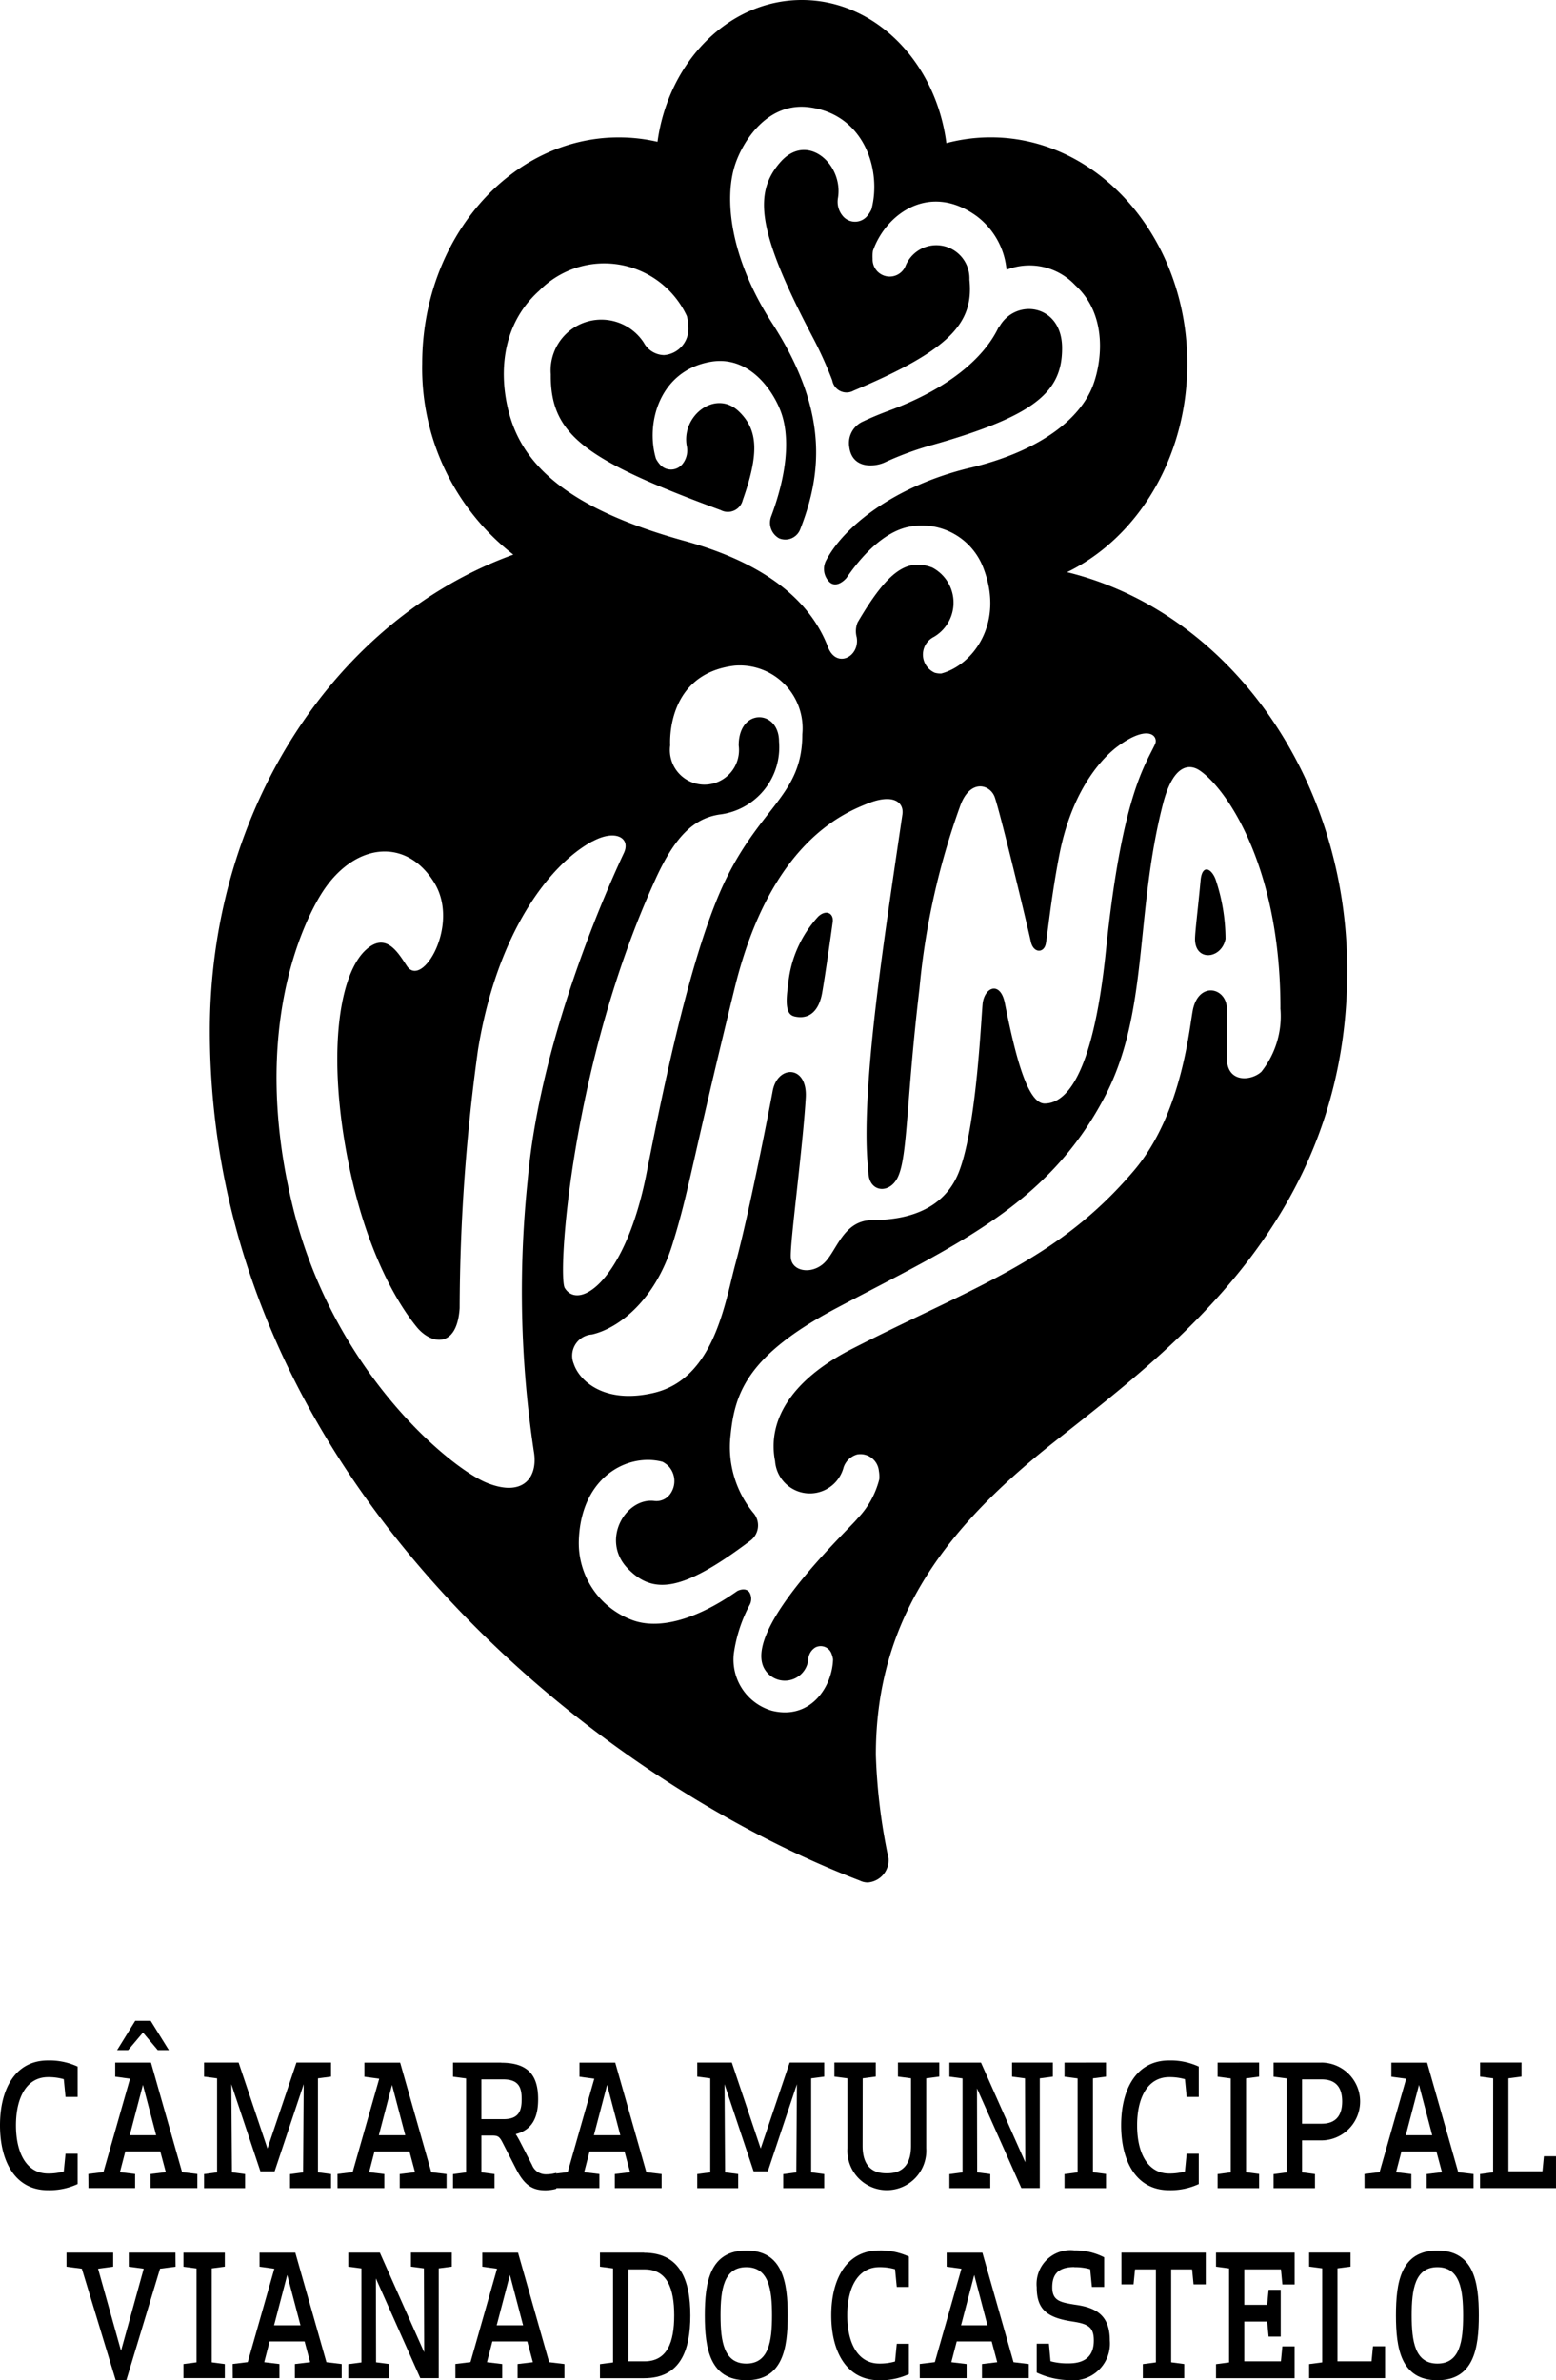 <svg xmlns="http://www.w3.org/2000/svg" width="90" height="137.642" viewBox="0 0 90 137.642">
  <g id="Grupo_52" data-name="Grupo 52" transform="translate(-1139.95 -199)">
    <g id="Grupo_55" data-name="Grupo 55" transform="translate(1139.95 199)">
      <path id="Caminho_167" data-name="Caminho 167" d="M431.616,63.609h-2.7v.813l.865.117-1.312,4.747-1.328-4.747.874-.117v-.813h-2.7v.813l.888.117,1.959,6.447h.613l1.95-6.447.9-.117Z" transform="translate(-421.469 66.654)"/>
      <path id="Caminho_168" data-name="Caminho 168" d="M429.151,63.61v.813l.756.1V69.95l-.756.1v.813h2.394V70.05l-.756-.1V64.519l.756-.1V63.61Z" transform="translate(-418.541 66.655)"/>
      <path id="Caminho_169" data-name="Caminho 169" d="M433.922,64.9l.765,2.91H433.16Zm-3.152,5.965h2.7V70.05l-.879-.106.312-1.2h2.022l.321,1.2-.883.106v.813h2.708V70.05l-.883-.106-1.8-6.334h-2.068v.813l.856.117-1.538,5.4-.874.106Z" transform="translate(-417.307 66.654)"/>
      <path id="Caminho_170" data-name="Caminho 170" d="M436.389,63.609h-1.825v.813l.759.1v5.435l-.759.1v.813h2.364V70.05l-.758-.1L436.16,65.1l2.567,5.765h1.066V64.519l.756-.1v-.813h-2.361v.813l.749.1.016,4.853Z" transform="translate(-414.418 66.654)"/>
      <path id="Caminho_171" data-name="Caminho 171" d="M441.233,64.9l.763,2.91h-1.527Zm-3.152,5.965h2.706V70.05l-.881-.106.312-1.2h2.021l.322,1.2-.884.106v.813h2.709V70.05l-.883-.106-1.8-6.334h-2.068v.813l.854.117-1.536,5.4-.874.106Z" transform="translate(-411.74 66.654)"/>
      <path id="Caminho_172" data-name="Caminho 172" d="M444.467,64.578h.939c1.314,0,1.716,1.112,1.716,2.658s-.4,2.658-1.716,2.658h-.939Zm.907-.969h-2.547v.813l.757.1v5.435l-.757.1v.813h2.547c2.082,0,2.681-1.567,2.681-3.627s-.6-3.627-2.681-3.627" transform="translate(-408.125 66.654)"/>
      <path id="Caminho_173" data-name="Caminho 173" d="M450.155,67.3c0,1.5-.187,2.787-1.487,2.787s-1.49-1.288-1.49-2.787.187-2.787,1.49-2.787,1.487,1.288,1.487,2.787m.907,0c0-1.894-.278-3.75-2.394-3.75s-2.4,1.855-2.4,3.75.284,3.75,2.4,3.75,2.394-1.855,2.394-3.75" transform="translate(-405.501 66.591)"/>
      <path id="Caminho_174" data-name="Caminho 174" d="M450.422,67.3c0,2.06.856,3.75,2.773,3.75a3.869,3.869,0,0,0,1.716-.354V68.941h-.7l-.1,1.026a3.228,3.228,0,0,1-.907.119c-1.235,0-1.857-1.171-1.857-2.787s.622-2.787,1.857-2.787a3.228,3.228,0,0,1,.907.119l.1,1.026h.7V63.9a3.869,3.869,0,0,0-1.716-.354c-1.917,0-2.773,1.689-2.773,3.75" transform="translate(-402.341 66.591)"/>
      <path id="Caminho_175" data-name="Caminho 175" d="M456.479,64.9l.764,2.91h-1.527Zm-3.151,5.965h2.708V70.05l-.883-.106.312-1.2h2.022l.321,1.2-.883.106v.813h2.708V70.05l-.883-.106-1.8-6.334h-2.068v.813l.856.117-1.538,5.4-.874.106Z" transform="translate(-400.128 66.654)"/>
      <path id="Caminho_176" data-name="Caminho 176" d="M459.345,64.516a3.145,3.145,0,0,1,.914.117l.1,1.024h.71V63.944a3.66,3.66,0,0,0-1.725-.4,1.957,1.957,0,0,0-2.177,2.13c0,1.247.555,1.759,2.066,1.982h-.007c.909.135,1.244.317,1.244,1.1,0,.723-.326,1.321-1.457,1.321a3.785,3.785,0,0,1-1.048-.123l-.092-1.016h-.706v1.673a4.581,4.581,0,0,0,1.843.434,2.128,2.128,0,0,0,2.385-2.29c0-1.423-.74-1.9-2.01-2.07-.846-.137-1.319-.223-1.319-1.006,0-.62.22-1.171,1.279-1.171" transform="translate(-397.203 66.589)"/>
      <path id="Caminho_177" data-name="Caminho 177" d="M459.949,63.609v1.835h.7l.086-.866h1.208v5.376l-.756.1v.813h2.394V70.05l-.756-.1V64.578h1.212l.083.866h.706V63.609Z" transform="translate(-395.085 66.654)"/>
      <path id="Caminho_178" data-name="Caminho 178" d="M466.811,64.577l.083.872h.708V63.609h-4.548v.813l.756.1v5.435l-.756.1v.813H467.6V69.027h-.708l-.083.868h-2.119v-2.3h1.323l.083.872h.7V65.759h-.7l-.083.868h-1.323v-2.05Z" transform="translate(-392.72 66.654)"/>
      <path id="Caminho_179" data-name="Caminho 179" d="M466.868,69.953l-.756.1v.813h4.393V69.024h-.7l-.083.87H467.75V64.518l.756-.1v-.813h-2.394v.813l.756.1Z" transform="translate(-390.391 66.654)"/>
      <path id="Caminho_180" data-name="Caminho 180" d="M472.846,67.3c0,1.5-.185,2.787-1.487,2.787S469.87,68.8,469.87,67.3s.187-2.787,1.489-2.787,1.487,1.288,1.487,2.787m.909,0c0-1.894-.278-3.75-2.4-3.75s-2.394,1.855-2.394,3.75.282,3.75,2.394,3.75,2.4-1.855,2.4-3.75" transform="translate(-388.218 66.591)"/>
      <path id="Caminho_181" data-name="Caminho 181" d="M423.128,61.933c0,2.06.856,3.75,2.773,3.75a3.868,3.868,0,0,0,1.716-.354V63.575h-.7l-.1,1.026a3.248,3.248,0,0,1-.909.119c-1.235,0-1.857-1.171-1.857-2.787s.622-2.787,1.857-2.787a3.248,3.248,0,0,1,.909.119l.1,1.026h.7V58.537a3.868,3.868,0,0,0-1.716-.354c-1.917,0-2.773,1.689-2.773,3.75" transform="translate(-423.128 60.968)"/>
      <path id="Caminho_182" data-name="Caminho 182" d="M430.682,58.757l-1.052-1.694h-.893l-1.048,1.694h.638l.858-1.016.856,1.016Zm-1.5,2.011.765,2.91H428.42Zm-3.151,5.965h2.7V65.92l-.879-.106.312-1.2h2.022l.32,1.2-.883.106v.813h2.708V65.92l-.883-.106-1.8-6.334h-2.068v.813l.856.117-1.538,5.4-.874.106Z" transform="translate(-420.916 59.795)"/>
      <path id="Caminho_183" data-name="Caminho 183" d="M431.406,59.491l1.681,5.038h.823l1.682-5.038-.035,5.1-.756.1V65.5h2.371v-.813l-.756-.1V59.153l.756-.1v-.813h-2l-1.675,4.97-1.67-4.97h-2v.813l.754.1v5.435l-.754.1V65.5H432.2v-.813l-.759-.1Z" transform="translate(-418.025 61.032)"/>
      <path id="Caminho_184" data-name="Caminho 184" d="M437.362,59.531l.765,2.91H436.6ZM434.211,65.5h2.706v-.813l-.881-.106.312-1.2h2.022l.321,1.2-.883.106V65.5h2.708v-.813l-.883-.106-1.8-6.334h-2.068v.813l.856.117-1.538,5.4-.874.106Z" transform="translate(-414.687 61.031)"/>
      <path id="Caminho_185" data-name="Caminho 185" d="M439.642,59.213h1.27c.925,0,1.059.512,1.059,1.139,0,.647-.134,1.161-1.059,1.161h-1.27Zm1.152-.969H438v.813l.756.1v5.435l-.756.1V65.5h2.4v-.813l-.758-.1V62.461h.691c.261.01.361.068.53.4l.779,1.52c.488.956.951,1.245,1.707,1.245a2.578,2.578,0,0,0,.622-.086v-.919a2.193,2.193,0,0,1-.587.08.851.851,0,0,1-.816-.545l-.74-1.44c-.069-.123-.134-.24-.2-.338.965-.25,1.295-.977,1.295-2.021,0-1.294-.5-2.107-2.128-2.107" transform="translate(-411.798 61.032)"/>
      <path id="Caminho_186" data-name="Caminho 186" d="M444.425,59.531l.764,2.91h-1.527ZM441.273,65.5h2.706v-.813l-.881-.106.312-1.2h2.022l.321,1.2-.883.106V65.5h2.708v-.813l-.883-.106-1.8-6.334h-2.068v.813l.856.117-1.538,5.4-.874.106Z" transform="translate(-409.309 61.031)"/>
      <path id="Caminho_187" data-name="Caminho 187" d="M447.6,59.491l1.681,5.038h.823l1.682-5.038-.035,5.1-.756.1V65.5h2.371v-.813l-.756-.1V59.153l.756-.1v-.813h-2l-1.675,4.97-1.67-4.97h-2v.813l.754.1v5.435l-.754.1V65.5h2.369v-.813l-.759-.1Z" transform="translate(-405.692 61.032)"/>
      <path id="Caminho_188" data-name="Caminho 188" d="M452.162,59.152l.756-.1v-.813h-2.394v.813l.756.1v4.032a2.283,2.283,0,1,0,4.556,0V59.152l.756-.1v-.813H454.2v.813l.756.1v3.905c0,1.481-.914,1.587-1.4,1.587s-1.4-.106-1.4-1.587Z" transform="translate(-402.263 61.031)"/>
      <path id="Caminho_189" data-name="Caminho 189" d="M456.127,58.243H454.3v.813l.759.1v5.435l-.759.1V65.5h2.364v-.813l-.758-.1-.011-4.855,2.567,5.765h1.066V59.153l.756-.1v-.813h-2.36v.813l.749.1.016,4.853Z" transform="translate(-399.386 61.032)"/>
      <path id="Caminho_190" data-name="Caminho 190" d="M458.08,58.244v.813l.759.1v5.431l-.759.1v.813h2.4V64.68l-.756-.1V59.153l.756-.1v-.813Z" transform="translate(-396.508 61.032)"/>
      <path id="Caminho_191" data-name="Caminho 191" d="M459.94,61.933c0,2.06.856,3.75,2.773,3.75a3.869,3.869,0,0,0,1.716-.354V63.575h-.7l-.1,1.026a3.249,3.249,0,0,1-.909.119c-1.235,0-1.857-1.171-1.857-2.787s.622-2.787,1.857-2.787a3.249,3.249,0,0,1,.909.119l.1,1.026h.7V58.537a3.868,3.868,0,0,0-1.716-.354c-1.917,0-2.773,1.689-2.773,3.75" transform="translate(-395.092 60.968)"/>
      <path id="Caminho_192" data-name="Caminho 192" d="M463.107,58.244v.813l.759.1v5.431l-.759.1v.813h2.4V64.68l-.756-.1V59.153l.756-.1v-.813Z" transform="translate(-392.679 61.032)"/>
      <path id="Caminho_193" data-name="Caminho 193" d="M466.591,59.213h1.135c1,0,1.185.694,1.185,1.274s-.187,1.288-1.185,1.288h-1.135Zm1.108-.969h-2.755v.813l.756.1v5.435l-.756.1V65.5h2.394v-.813l-.747-.1V62.741H467.7a2.25,2.25,0,0,0,0-4.5" transform="translate(-391.28 61.032)"/>
      <path id="Caminho_194" data-name="Caminho 194" d="M471.082,59.531l.764,2.91h-1.527ZM467.93,65.5h2.708v-.813l-.883-.106.312-1.2h2.022l.321,1.2-.883.106V65.5h2.708v-.813l-.883-.106-1.8-6.334h-2.068v.813l.856.117-1.538,5.4-.874.106Z" transform="translate(-389.006 61.031)"/>
      <path id="Caminho_195" data-name="Caminho 195" d="M472.479,64.587l-.756.1V65.5h4.393V63.658h-.7l-.083.87h-1.968V59.152l.756-.1v-.813h-2.394v.813l.756.1Z" transform="translate(-386.117 61.031)"/>
      <path id="Caminho_196" data-name="Caminho 196" d="M471.79,25.736c6.026-1.706,7.547-3.107,7.522-5.652-.027-2.494-2.66-2.849-3.611-1.223l-.069.078c-.831,1.751-2.882,3.535-6.331,4.806-.523.195-1.023.4-1.5.627a1.363,1.363,0,0,0-.8,1.47c.169,1.315,1.5,1.151,2.038.905a18.1,18.1,0,0,1,2.75-1.012m-5.745,27.591c.071-.514-.375-.756-.839-.322a6.692,6.692,0,0,0-1.742,3.971c-.248,1.657.13,1.771.507,1.829.743.111,1.282-.36,1.464-1.391s.565-3.748.609-4.088m22.721.971a10.905,10.905,0,0,0-.573-3.44c-.24-.647-.779-.9-.868.047C487.2,52.278,487,53.877,487,54.3c0,1.325,1.533,1.167,1.763,0m3.173,3.987a5.168,5.168,0,0,1-1.1,3.692c-.6.549-1.991.645-1.991-.778v-2.84c0-1.237-1.557-1.622-1.947-.066-.215.868-.562,6.006-3.412,9.375-4.423,5.224-9.25,6.719-16.313,10.325-3.692,1.884-4.9,4.284-4.462,6.5a2.017,2.017,0,0,0,3.964.354,1.168,1.168,0,0,1,.78-.741,1.071,1.071,0,0,1,1.258.942,1.929,1.929,0,0,1,.025.491,5.06,5.06,0,0,1-1.272,2.283c-.449.58-6.479,6.193-5.428,8.566a1.362,1.362,0,0,0,2.6-.5.861.861,0,0,1,.4-.621.667.667,0,0,1,.943.373,1.475,1.475,0,0,1,.083.313c-.048,1.63-1.337,3.524-3.544,2.969a3.079,3.079,0,0,1-2.195-3.313,8.487,8.487,0,0,1,.93-2.83.744.744,0,0,0-.026-.7c-.24-.326-.7-.078-.7-.078-2.523,1.767-4.61,2.2-6.026,1.7a4.744,4.744,0,0,1-3.141-4.677c.148-3.68,2.884-5.017,4.839-4.493a1.535,1.535,0,0,1,.34.244,1.269,1.269,0,0,1,.1,1.622.974.974,0,0,1-.884.4c-1.677-.238-3.166,2.267-1.556,3.916,1.469,1.5,3.143,1.343,7.071-1.616a1.1,1.1,0,0,0,.166-1.632,6,6,0,0,1-1.3-4.483c.245-2.388.923-4.589,6.153-7.354,6.879-3.641,12.189-5.92,15.485-12.2,2.576-4.911,1.733-10.579,3.372-16.948.585-2.269,1.508-2.341,2.125-1.925,1.533,1.034,4.667,5.521,4.667,13.731m-7.256-15.246c-.569,1.218-1.913,2.986-2.838,11.943-.787,7.667-2.486,8.828-3.546,8.828-.99,0-1.689-2.738-2.3-5.808-.248-1.235-1.108-.977-1.274-.047-.079.459-.322,7.051-1.372,9.785s-4,2.793-5.054,2.814c-1.647.031-2.017,1.769-2.739,2.466s-1.885.514-1.941-.309.7-6.375.865-9.242c.107-1.9-1.635-1.9-1.913-.385-.146.793-1.346,7.02-2.149,9.975-.622,2.29-1.23,6.68-4.749,7.489-2.87.661-4.295-.729-4.607-1.683a1.232,1.232,0,0,1,1.055-1.7c1.455-.33,3.611-1.868,4.649-5.2.971-3.111,1.082-4.557,3.611-14.866,2.052-8.347,6.257-10.069,7.705-10.645s2.093-.072,1.989.641c-.717,4.864-1.1,7.436-1.473,10.5-.921,7.6-.521,9.641-.492,10.243.058,1.12,1.247,1.227,1.714.2.558-1.218.476-4.456,1.237-10.874a42.408,42.408,0,0,1,2.329-10.487c.571-1.694,1.774-1.329,2.031-.567.344,1.006,1.855,7.3,2.081,8.337.148.676.749.676.865.135.092-.44.308-2.713.794-5.193.773-3.944,2.665-5.722,3.382-6.244,1.79-1.309,2.354-.561,2.142-.111M473.994,27.05c-4.469,1.075-7.328,3.459-8.315,5.329a1.058,1.058,0,0,0,.2,1.3c.432.358.935-.221.962-.258,1.245-1.812,2.521-2.756,3.641-2.963a3.8,3.8,0,0,1,4.3,2.447c1.184,3.154-.632,5.562-2.459,6.043a1.241,1.241,0,0,1-.373-.045,1.144,1.144,0,0,1-.06-2.07,2.291,2.291,0,0,0-.086-4.012c-1.489-.567-2.6.242-4.319,3.172a1.318,1.318,0,0,0-.053.858c.19,1.116-1.14,1.814-1.642.616-.862-2.3-3.062-4.737-8.3-6.183-6.171-1.7-8.882-3.956-9.912-6.617-.71-1.835-1.2-5.451,1.5-7.866a5.271,5.271,0,0,1,8.53,1.474,2.85,2.85,0,0,1,.088.641,1.523,1.523,0,0,1-1.408,1.618,1.366,1.366,0,0,1-1.17-.719,2.933,2.933,0,0,0-5.38,1.839c-.035,3.485,1.969,4.946,9.83,7.845a.885.885,0,0,0,1.272-.575c.965-2.718.883-4.081-.229-5.138-1.351-1.292-3.359.272-3,2.042a1.249,1.249,0,0,1-.24.985.85.85,0,0,1-1.316.051,1.654,1.654,0,0,1-.234-.34c-.611-2.04.2-5.085,3.155-5.6,2.242-.393,3.624,1.669,4.076,2.9.5,1.364.409,3.432-.566,6.037a1.027,1.027,0,0,0,.46,1.268.923.923,0,0,0,1.226-.539c1.27-3.25,1.614-6.871-1.626-11.892-2.468-3.823-2.789-7.249-2.142-9.193.447-1.343,1.869-3.627,4.3-3.3,3.2.43,4.175,3.678,3.581,5.9a1.671,1.671,0,0,1-.24.379.917.917,0,0,1-1.422,0,1.271,1.271,0,0,1-.273-1.046c.312-1.929-1.769-3.819-3.319-2.077-1.582,1.78-1.369,4.008,1.846,10.119A22.912,22.912,0,0,1,466.019,22a.839.839,0,0,0,1.233.59c5.616-2.359,6.957-3.926,6.7-6.416a1.919,1.919,0,0,0-3.7-.786.989.989,0,0,1-1.9-.42,2.042,2.042,0,0,1,.019-.465c.756-2.156,3.289-3.975,6.012-1.995A4.381,4.381,0,0,1,476.1,15.6a3.63,3.63,0,0,1,3.971.893c1.92,1.745,1.524,4.516,1.013,5.83-.738,1.9-3.034,3.758-7.087,4.729m-21.842,21.6c1.326-.717,2.218-.195,1.813.672S449.152,59.532,448.4,68.26a62.023,62.023,0,0,0,.359,15.687c.25,1.464-.6,2.662-2.723,1.8s-8.9-6.445-11.22-15.967c-2.519-10.325.717-16.586,1.633-18.064,1.836-2.969,4.908-3.365,6.559-.657,1.481,2.431-.7,6.113-1.586,4.81-.505-.75-1.2-2.017-2.378-.942-1.487,1.35-2.22,5.673-1.138,11.646,1.108,6.1,3.268,9.177,4.083,10.172s2.322,1.27,2.477-1.1a110.862,110.862,0,0,1,1.061-14.939c1.1-6.793,4.154-10.729,6.622-12.058m3.659,2.163c1.119-2.445,2.2-3.481,3.687-3.709a3.918,3.918,0,0,0,3.444-4.227c0-1.845-2.332-1.96-2.332.231a2,2,0,1,1-3.964,0c0-.141-.248-4.133,3.717-4.612a3.636,3.636,0,0,1,3.927,3.971c0,3.445-2.306,4.116-4.376,8.29s-3.745,12.57-4.645,17.145c-1.2,6.056-3.87,7.946-4.719,6.582-.433-.692.354-12.963,5.262-23.671m23.784-17.72c4.089-1.984,6.96-6.637,6.96-12.064,0-7.227-5.091-13.084-11.371-13.084a10.039,10.039,0,0,0-2.563.334C472.012,3.592,468.5,0,464.259,0c-4.216,0-7.712,3.551-8.348,8.2a9.984,9.984,0,0,0-2.237-.254C447.4,7.944,442.3,13.8,442.3,21.028a13.637,13.637,0,0,0,5.271,11.044C437.4,35.748,430.019,46.681,430.019,59.6c0,25.392,21.717,43.063,37.587,49.145a1.044,1.044,0,0,0,.469.111,1.3,1.3,0,0,0,1.2-1.374,33.827,33.827,0,0,1-.735-5.986c-.012-8.1,4.3-13.346,10.3-18.1,6.8-5.386,16.963-12.832,16.963-27.259,0-11.325-6.944-20.786-16.2-23.049" transform="translate(-417.88 0)"/>
    </g>
  </g>
</svg>
